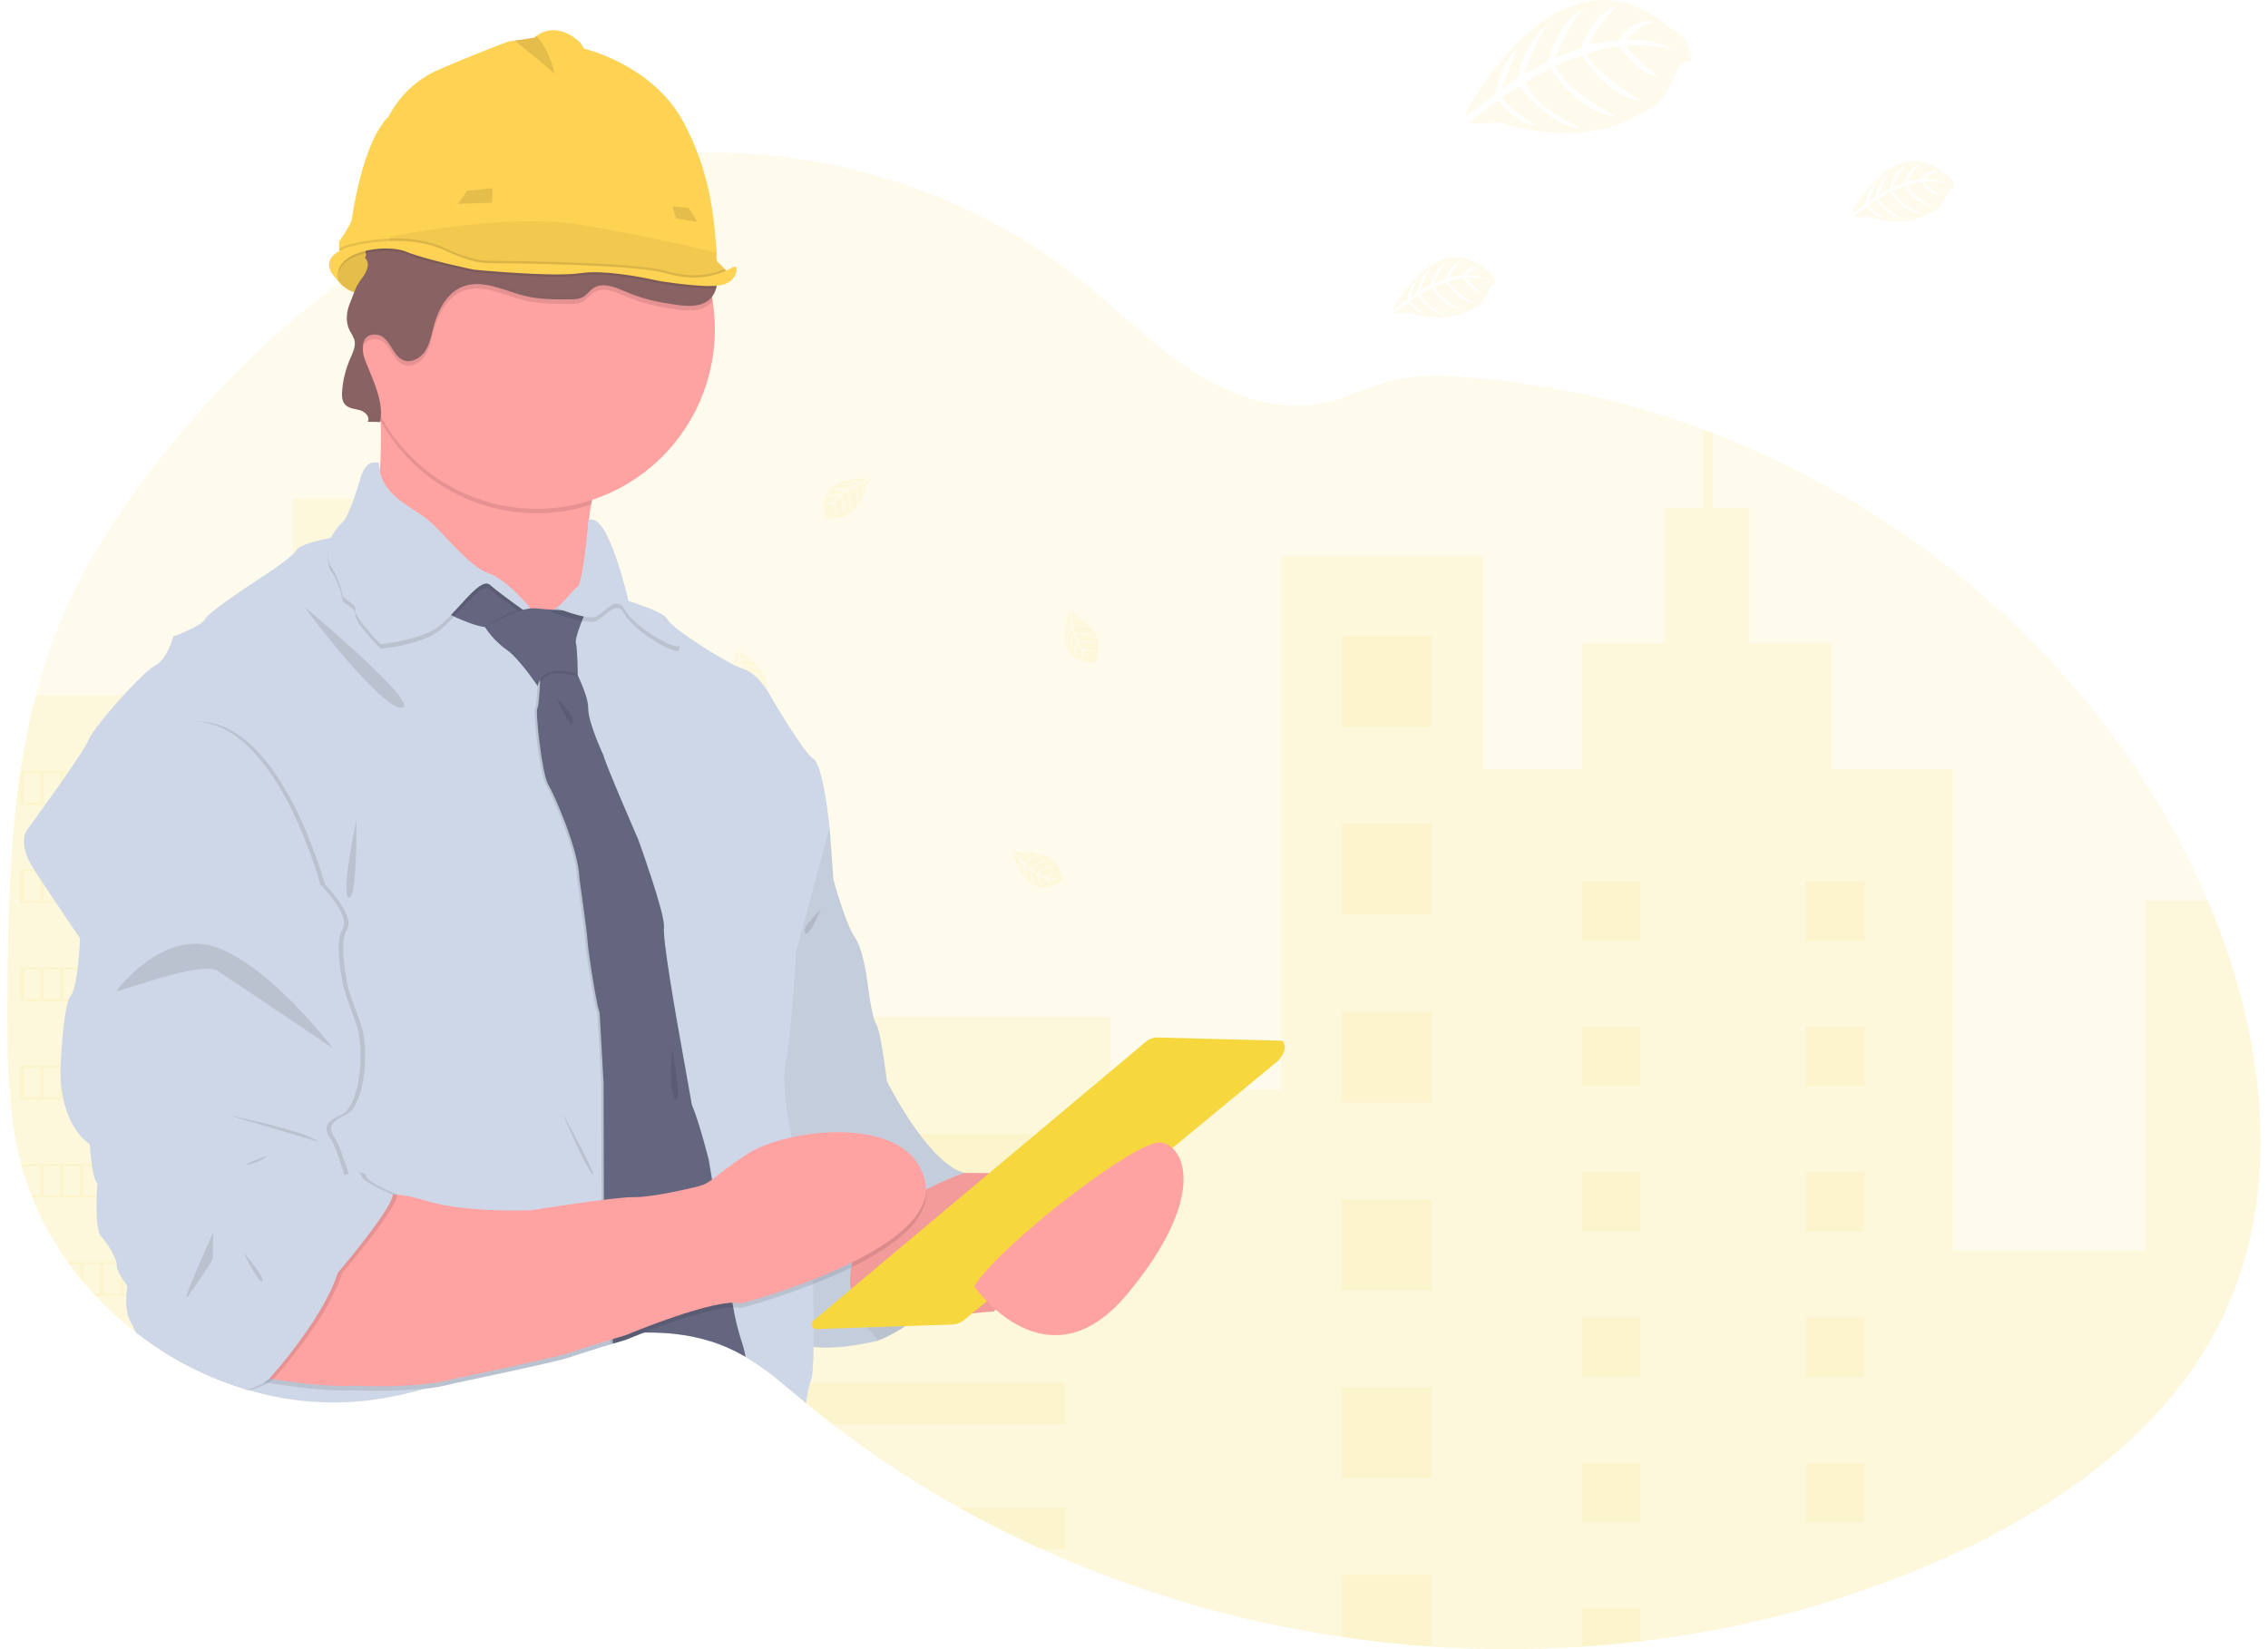 <svg width="198" height="144" viewBox="0 0 198 144" fill="none" xmlns="http://www.w3.org/2000/svg">
<g clip-path="url(#clip0_4794_291)">
<path opacity="0.1" d="M194.019 115.056C189.147 125.173 179.249 131.938 168.995 136.399C160.785 139.947 152.107 142.278 143.232 143.317C141.532 143.52 139.827 143.678 138.116 143.79C133.745 144.076 129.359 144.071 124.988 143.775C122.359 143.599 119.739 143.318 117.128 142.931C108.056 141.6 99.212 139.008 90.848 135.231C88.434 134.137 86.069 132.942 83.753 131.648C79.884 129.49 76.178 127.051 72.662 124.349C71.885 123.751 71.117 123.14 70.359 122.516L70.047 122.26C69.451 121.765 68.86 121.259 68.26 120.768C67.263 119.928 66.205 119.164 65.094 118.483C65.019 118.439 64.944 118.395 64.867 118.352C64.661 118.232 64.452 118.12 64.239 118.013C63.801 117.79 63.352 117.591 62.893 117.415C60.774 116.602 58.505 116.307 56.205 116.357C55.823 116.357 55.442 116.383 55.059 116.409C54.523 116.446 53.985 116.501 53.45 116.571L53.252 116.599C51.545 116.842 49.857 117.206 48.202 117.69C45.645 118.428 43.134 119.351 40.606 120.183C39.533 120.54 38.458 120.879 37.374 121.184L37.135 121.25C35.594 121.687 34.024 122.017 32.438 122.24C28.833 122.703 25.172 122.407 21.687 121.368L21.566 121.333L21.342 121.267L21.036 121.171C20.522 121.008 20.013 120.831 19.508 120.637L19.201 120.519C18.712 120.33 18.233 120.126 17.765 119.908L17.459 119.768C16.97 119.539 16.491 119.297 16.022 119.043C15.854 118.954 15.687 118.858 15.522 118.768C15.023 118.487 14.534 118.193 14.054 117.885C13.546 117.559 13.048 117.219 12.561 116.865C12.336 116.702 12.114 116.535 11.893 116.364C10.624 115.388 9.436 114.309 8.34 113.14C8.28 113.079 8.223 113.016 8.166 112.955C7.874 112.638 7.588 112.315 7.311 111.984C7.209 111.862 7.106 111.741 7.005 111.615C6.676 111.211 6.359 110.799 6.053 110.377C6.007 110.316 5.963 110.253 5.919 110.192C4.666 108.448 3.627 106.557 2.825 104.562C2.799 104.501 2.775 104.438 2.753 104.378C2.508 103.744 2.285 103.1 2.083 102.445C2.001 102.172 1.922 101.891 1.852 101.618C1.829 101.537 1.806 101.454 1.786 101.373C0.774 97.362 0.658 93.192 0.658 89.046C0.658 88.563 0.658 88.08 0.658 87.597C0.688 80.891 0.79 74.071 1.773 67.457C1.773 67.411 1.786 67.365 1.794 67.321C2.123 65.094 2.57 62.887 3.135 60.709C3.725 58.424 4.48 56.184 5.393 54.009C7.654 48.656 10.943 43.785 14.595 39.27C18.998 33.838 24.042 28.824 29.661 24.688C30.468 24.093 31.286 23.516 32.115 22.956L32.498 22.704C32.632 22.613 32.766 22.519 32.9 22.44C33.175 22.255 33.45 22.082 33.729 21.906L34.041 21.711L34.635 21.341L34.819 21.236L35.136 21.052L35.45 20.867C35.816 20.649 36.188 20.436 36.563 20.228C38.166 19.329 39.807 18.507 41.486 17.762C41.982 17.542 42.48 17.33 42.981 17.126C45.258 16.193 47.596 15.421 49.979 14.816C50.86 14.592 51.746 14.396 52.637 14.226C53.689 14.021 54.746 13.852 55.809 13.718C57.5 13.504 59.201 13.377 60.904 13.336C72.886 13.043 84.989 16.967 94.379 24.488C98.121 27.486 101.483 31.036 105.686 33.334C109.354 35.335 113.648 36.163 117.578 34.589C120.824 33.288 122.937 32.642 126.584 32.839C134.13 33.267 141.569 34.832 148.653 37.483C148.939 37.588 149.225 37.697 149.509 37.806C167.983 44.922 183.866 59.052 192.117 77.209C192.334 77.689 192.547 78.172 192.753 78.66C197.675 90.224 199.45 103.781 194.019 115.056Z" fill="#F6D83E"/>
<path opacity="0.1" d="M37.368 51.201V121.187L37.13 121.254C35.588 121.69 34.018 122.021 32.432 122.243C28.827 122.707 25.166 122.41 21.681 121.372L21.56 121.337L21.336 121.271L21.03 121.175C20.516 121.012 20.007 120.834 19.502 120.641L19.195 120.523C18.706 120.333 18.227 120.13 17.759 119.912L17.453 119.772C16.964 119.543 16.485 119.301 16.017 119.046C15.848 118.958 15.681 118.862 15.516 118.771C15.017 118.491 14.528 118.197 14.048 117.889C13.54 117.563 13.042 117.223 12.555 116.868C12.33 116.706 12.108 116.539 11.887 116.368C10.619 115.391 9.43 114.313 8.334 113.143C8.274 113.082 8.217 113.02 8.16 112.959C7.869 112.641 7.582 112.318 7.305 111.988C7.203 111.866 7.1 111.744 6.999 111.619C6.67 111.215 6.353 110.802 6.047 110.38C6.001 110.319 5.957 110.257 5.913 110.196C4.66 108.451 3.621 106.561 2.819 104.566C2.793 104.505 2.769 104.442 2.747 104.381C2.503 103.748 2.279 103.103 2.078 102.449C1.995 102.175 1.916 101.895 1.846 101.622C1.823 101.541 1.801 101.457 1.78 101.376C0.768 97.365 0.652 93.196 0.652 89.05C0.652 88.566 0.652 88.083 0.652 87.601C0.682 80.895 0.784 74.075 1.768 67.461C1.768 67.415 1.78 67.369 1.788 67.325C2.117 65.098 2.564 62.891 3.129 60.713H21.861V51.201H25.595V43.561H33.633V51.201H37.368Z" fill="#F6D83E"/>
<path opacity="0.1" d="M194.019 115.056C189.147 125.173 179.249 131.938 168.995 136.399C160.785 139.947 152.107 142.278 143.232 143.317C141.532 143.52 139.827 143.678 138.116 143.79C133.744 144.076 129.359 144.071 124.988 143.775C122.359 143.599 119.739 143.318 117.128 142.931C108.056 141.599 99.212 139.008 90.848 135.23C88.434 134.137 86.069 132.942 83.752 131.648C79.884 129.49 76.177 127.051 72.662 124.349C71.884 123.751 71.116 123.14 70.358 122.516L70.046 122.26C69.45 121.765 68.86 121.259 68.26 120.768C67.263 119.928 66.204 119.164 65.094 118.483C65.019 118.439 64.943 118.395 64.866 118.352C64.661 118.232 64.452 118.12 64.239 118.013C63.801 117.79 63.351 117.591 62.893 117.415V88.784H96.936V95.158H111.876V48.536H129.462V67.179H138.16V56.141H145.347V44.35H148.649V37.483C148.935 37.588 149.221 37.697 149.505 37.806V44.35H152.719V56.148H159.9V67.186H170.49V109.239H187.322V78.656H192.746C197.674 90.224 199.45 103.781 194.019 115.056Z" fill="#F6D83E"/>
<path opacity="0.1" d="M124.991 55.552H117.131V63.461H124.991V55.552Z" fill="#F6D83E"/>
<path opacity="0.1" d="M124.991 71.947H117.131V79.856H124.991V71.947Z" fill="#F6D83E"/>
<path opacity="0.1" d="M124.991 88.343H117.131V96.252H124.991V88.343Z" fill="#F6D83E"/>
<path opacity="0.1" d="M124.991 104.739H117.131V112.649H124.991V104.739Z" fill="#F6D83E"/>
<path opacity="0.1" d="M124.991 121.134H117.131V129.043H124.991V121.134Z" fill="#F6D83E"/>
<path opacity="0.1" d="M124.991 137.527V143.773C122.362 143.597 119.742 143.316 117.131 142.929V137.527H124.991Z" fill="#F6D83E"/>
<path opacity="0.1" d="M92.997 99.006H65.484V102.589H92.997V99.006Z" fill="#F6D83E"/>
<path opacity="0.1" d="M92.997 109.887H65.484V113.47H92.997V109.887Z" fill="#F6D83E"/>
<path opacity="0.1" d="M92.998 120.768V124.349H72.666C71.888 123.751 71.12 123.14 70.362 122.516L70.05 122.26C69.454 121.765 68.864 121.259 68.264 120.768H92.998Z" fill="#F6D83E"/>
<path opacity="0.1" d="M92.997 131.648V135.23H90.851C88.437 134.137 86.072 132.942 83.756 131.648H92.997Z" fill="#F6D83E"/>
<path opacity="0.1" d="M143.235 76.969H138.119V82.117H143.235V76.969Z" fill="#F6D83E"/>
<path opacity="0.1" d="M32.444 52.977H27.328V58.125H32.444V52.977Z" fill="#F6D83E"/>
<path opacity="0.1" d="M32.444 64.938H27.328V70.086H32.444V64.938Z" fill="#F6D83E"/>
<path opacity="0.1" d="M32.444 76.897H27.328V82.045H32.444V76.897Z" fill="#F6D83E"/>
<path opacity="0.1" d="M32.444 88.858H27.328V94.006H32.444V88.858Z" fill="#F6D83E"/>
<path opacity="0.1" d="M32.444 100.819H27.328V105.967H32.444V100.819Z" fill="#F6D83E"/>
<path opacity="0.1" d="M32.444 112.778H27.328V117.926H32.444V112.778Z" fill="#F6D83E"/>
<path opacity="0.1" d="M162.768 76.969H157.652V82.117H162.768V76.969Z" fill="#F6D83E"/>
<path opacity="0.1" d="M143.235 89.668H138.119V94.816H143.235V89.668Z" fill="#F6D83E"/>
<path opacity="0.1" d="M162.768 89.668H157.652V94.816H162.768V89.668Z" fill="#F6D83E"/>
<path opacity="0.1" d="M143.235 102.369H138.119V107.517H143.235V102.369Z" fill="#F6D83E"/>
<path opacity="0.1" d="M162.768 102.369H157.652V107.517H162.768V102.369Z" fill="#F6D83E"/>
<path opacity="0.1" d="M143.235 115.07H138.119V120.218H143.235V115.07Z" fill="#F6D83E"/>
<path opacity="0.1" d="M162.768 115.07H157.652V120.218H162.768V115.07Z" fill="#F6D83E"/>
<path opacity="0.1" d="M143.235 127.77H138.119V132.918H143.235V127.77Z" fill="#F6D83E"/>
<path opacity="0.1" d="M162.768 127.77H157.652V132.918H162.768V127.77Z" fill="#F6D83E"/>
<path opacity="0.1" d="M138.119 143.79V140.469H143.235V143.317L138.119 143.79Z" fill="#F6D83E"/>
<path opacity="0.1" d="M1.768 67.326V70.28H21.334V67.326H1.768ZM3.51 70.095H2.074V67.511H3.51V70.095ZM5.253 70.095H3.817V67.511H5.253V70.095ZM6.995 70.095H5.559V67.511H6.995V70.095ZM8.738 70.095H7.302V67.511H8.738V70.095ZM10.481 70.095H9.044V67.511H10.481V70.095ZM12.223 70.095H10.787V67.511H12.223V70.095ZM13.966 70.095H12.53V67.511H13.966V70.095ZM15.708 70.095H14.272V67.511H15.708V70.095ZM17.451 70.095H16.015V67.511H17.451V70.095ZM19.194 70.095H17.757V67.511H19.194V70.095ZM21.028 70.095H19.5V67.511H21.028V70.095Z" fill="#F6D83E"/>
<path opacity="0.1" d="M1.768 75.902V78.846H21.334V75.902H1.768ZM3.51 78.662H2.074V76.087H3.51V78.662ZM5.253 78.662H3.817V76.087H5.253V78.662ZM6.995 78.662H5.559V76.087H6.995V78.662ZM8.738 78.662H7.302V76.087H8.738V78.662ZM10.481 78.662H9.044V76.087H10.481V78.662ZM12.223 78.662H10.787V76.087H12.223V78.662ZM13.966 78.662H12.53V76.087H13.966V78.662ZM15.708 78.662H14.272V76.087H15.708V78.662ZM17.451 78.662H16.015V76.087H17.451V78.662ZM19.194 78.662H17.757V76.087H19.194V78.662ZM21.028 78.662H19.5V76.087H21.028V78.662Z" fill="#F6D83E"/>
<path opacity="0.1" d="M1.768 84.476V87.42H21.334V84.476H1.768ZM3.51 87.235H2.074V84.66H3.51V87.235ZM5.253 87.235H3.817V84.66H5.253V87.235ZM6.995 87.235H5.559V84.66H6.995V87.235ZM8.738 87.235H7.302V84.66H8.738V87.235ZM10.481 87.235H9.044V84.66H10.481V87.235ZM12.223 87.235H10.787V84.66H12.223V87.235ZM13.966 87.235H12.53V84.66H13.966V87.235ZM15.708 87.235H14.272V84.66H15.708V87.235ZM17.451 87.235H16.015V84.66H17.451V87.235ZM19.194 87.235H17.757V84.66H19.194V87.235ZM21.028 87.235H19.5V84.66H21.028V87.235Z" fill="#F6D83E"/>
<path opacity="0.1" d="M1.768 93.042V95.996H21.334V93.042H1.768ZM3.51 95.811H2.074V93.227H3.51V95.811ZM5.253 95.811H3.817V93.227H5.253V95.811ZM6.995 95.811H5.559V93.227H6.995V95.811ZM8.738 95.811H7.302V93.227H8.738V95.811ZM10.481 95.811H9.044V93.227H10.481V95.811ZM12.223 95.811H10.787V93.227H12.223V95.811ZM13.966 95.811H12.53V93.227H13.966V95.811ZM15.708 95.811H14.272V93.227H15.708V95.811ZM17.451 95.811H16.015V93.227H17.451V95.811ZM19.194 95.811H17.757V93.227H19.194V95.811ZM21.028 95.811H19.5V93.227H21.028V95.811Z" fill="#F6D83E"/>
<path opacity="0.1" d="M1.844 101.624C1.913 101.9 1.992 102.177 2.075 102.451V101.808H3.511V104.392H2.744C2.766 104.453 2.79 104.516 2.816 104.577H21.343V101.624H1.844ZM5.254 104.392H3.817V101.808H5.254V104.392ZM6.996 104.392H5.56V101.808H6.996V104.392ZM8.739 104.392H7.303V101.808H8.739V104.392ZM10.482 104.392H9.045V101.808H10.482V104.392ZM12.224 104.392H10.788V101.808H12.224V104.392ZM13.967 104.392H12.53V101.808H13.967V104.392ZM15.709 104.392H14.273V101.808H15.709V104.392ZM17.452 104.392H16.016V101.808H17.452V104.392ZM19.195 104.392H17.758V101.808H19.195V104.392ZM21.029 104.392H19.501V101.808H21.029V104.392Z" fill="#F6D83E"/>
<path opacity="0.1" d="M5.912 110.197C5.956 110.258 6 110.321 6.046 110.382H6.998V111.621C7.099 111.744 7.202 111.866 7.304 111.99V110.384H8.741V112.968H8.159C8.216 113.029 8.273 113.092 8.333 113.153H21.337V110.199L5.912 110.197ZM10.483 112.966H9.047V110.382H10.483V112.966ZM12.226 112.966H10.79V110.382H12.226V112.966ZM13.968 112.966H12.532V110.382H13.968V112.966ZM15.711 112.966H14.275V110.382H15.711V112.966ZM17.454 112.966H16.017V110.382H17.454V112.966ZM19.196 112.966H17.76V110.382H19.196V112.966ZM21.03 112.966H19.503V110.382H21.03V112.966Z" fill="#F6D83E"/>
<path opacity="0.1" d="M15.516 118.771C15.681 118.865 15.848 118.956 16.016 119.046V118.956H17.453V119.772L17.759 119.912V118.956H19.195V120.523L19.502 120.641V118.956H21.03V121.171L21.336 121.267V118.771H15.516Z" fill="#F6D83E"/>
<path opacity="0.1" d="M75.848 41.76C75.848 41.76 71.475 41.494 71.996 44.577C71.969 44.733 71.993 44.894 72.063 45.037C72.132 45.18 72.245 45.296 72.385 45.37C72.385 45.37 72.385 45.141 72.833 45.219C72.99 45.245 73.149 45.252 73.308 45.241C73.522 45.227 73.727 45.143 73.889 45.001C73.889 45.001 75.118 44.49 75.597 42.469C75.597 42.469 75.949 42.028 75.936 41.915L75.203 42.232C75.203 42.232 75.456 42.768 75.258 43.213C75.258 43.213 75.234 42.253 75.091 42.275C75.063 42.275 74.707 42.459 74.707 42.459C74.707 42.459 75.142 43.394 74.814 44.071C74.814 44.071 74.939 42.923 74.573 42.528L74.041 42.836C74.041 42.836 74.55 43.8 74.205 44.586C74.205 44.586 74.295 43.38 73.933 42.912L73.462 43.281C73.462 43.281 73.939 44.23 73.645 44.883C73.645 44.883 73.607 43.478 73.357 43.371C73.178 43.523 73.019 43.697 72.882 43.888C72.882 43.888 73.209 44.577 73.007 44.94C73.007 44.94 72.882 44.006 72.779 44.001C72.779 44.001 72.37 44.621 72.328 45.045C72.347 44.652 72.469 44.27 72.68 43.938C72.444 43.983 72.226 44.096 72.053 44.265C72.053 44.265 72.117 43.827 72.787 43.788C72.787 43.788 73.126 43.32 73.218 43.29C73.218 43.29 72.556 43.235 72.154 43.414C72.154 43.414 72.508 43 73.339 43.189L73.803 42.806C73.803 42.806 72.932 42.687 72.563 42.819C72.563 42.819 72.987 42.45 73.928 42.72L74.434 42.415C74.045 42.33 73.647 42.295 73.249 42.312C73.249 42.312 73.715 42.059 74.583 42.334L74.95 42.17C74.95 42.17 74.399 42.063 74.247 42.046C74.095 42.029 74.078 41.985 74.078 41.985C74.423 41.927 74.776 41.967 75.1 42.099C75.1 42.099 75.861 41.808 75.848 41.76Z" fill="#F6D83E"/>
<path opacity="0.1" d="M64.37 56.761C64.37 56.761 62.875 60.903 65.96 61.281C66.102 61.351 66.261 61.374 66.416 61.348C66.572 61.321 66.714 61.245 66.824 61.132C66.824 61.132 66.61 61.06 66.808 60.656C66.877 60.512 66.93 60.361 66.966 60.205C67.012 59.994 66.989 59.773 66.899 59.576C66.899 59.576 66.762 58.245 64.972 57.209C64.972 57.209 64.652 56.742 64.54 56.724L64.632 57.527C64.632 57.527 65.214 57.435 65.582 57.752C65.582 57.752 64.665 57.503 64.641 57.647C64.641 57.675 64.709 58.07 64.709 58.07C64.709 58.07 65.722 57.915 66.274 58.424C66.274 58.424 65.214 57.977 64.735 58.219L64.878 58.806C64.878 58.806 65.94 58.592 66.591 59.146C66.591 59.146 65.469 58.719 64.918 58.933L65.137 59.487C65.137 59.487 66.177 59.303 66.716 59.762C66.716 59.762 65.366 59.393 65.195 59.611C65.289 59.826 65.409 60.029 65.551 60.214C65.551 60.214 66.301 60.096 66.589 60.399C66.589 60.399 65.663 60.253 65.63 60.349C65.63 60.349 66.105 60.921 66.498 61.087C66.129 60.956 65.801 60.73 65.546 60.432C65.521 60.674 65.568 60.917 65.68 61.132C65.68 61.132 65.28 60.947 65.432 60.292C65.432 60.292 65.08 59.832 65.08 59.738C65.08 59.738 64.838 60.36 64.896 60.8C64.896 60.8 64.603 60.34 65.017 59.592L64.786 59.039C64.786 59.039 64.419 59.845 64.445 60.24C64.445 60.24 64.218 59.725 64.739 58.893L64.594 58.319C64.402 58.667 64.256 59.04 64.159 59.426C64.159 59.426 64.049 58.904 64.557 58.145L64.504 57.75C64.504 57.75 64.247 58.245 64.186 58.395C64.126 58.544 64.08 58.538 64.08 58.538C64.122 58.189 64.26 57.859 64.478 57.584C64.478 57.584 64.419 56.761 64.37 56.761Z" fill="#F6D83E"/>
<path opacity="0.1" d="M93.358 53.269C93.358 53.269 91.864 57.418 94.948 57.787C95.09 57.857 95.25 57.88 95.405 57.853C95.561 57.826 95.704 57.75 95.814 57.636C95.814 57.636 95.597 57.564 95.797 57.161C95.867 57.018 95.919 56.866 95.953 56.709C96 56.498 95.978 56.277 95.889 56.08C95.889 56.08 95.751 54.749 93.961 53.714C93.961 53.714 93.64 53.248 93.528 53.23L93.622 54.031C93.622 54.031 94.203 53.941 94.572 54.258C94.572 54.258 93.655 54.009 93.629 54.151C93.629 54.181 93.697 54.574 93.697 54.574C93.697 54.574 94.709 54.42 95.263 54.928C95.263 54.928 94.203 54.483 93.722 54.723L93.868 55.312C93.868 55.312 94.93 55.096 95.581 55.652C95.581 55.652 94.456 55.223 93.906 55.438L94.124 55.991C94.124 55.991 95.164 55.807 95.704 56.266C95.704 56.266 94.355 55.897 94.183 56.117C94.28 56.333 94.403 56.535 94.55 56.72C94.55 56.72 95.298 56.6 95.588 56.905C95.588 56.905 94.662 56.759 94.629 56.857C94.629 56.857 95.102 57.427 95.495 57.595C95.126 57.465 94.798 57.239 94.544 56.94C94.52 57.181 94.566 57.424 94.676 57.639C94.676 57.639 94.278 57.455 94.431 56.801C94.431 56.801 94.078 56.34 94.077 56.248C94.077 56.248 93.836 56.872 93.893 57.309C93.893 57.309 93.6 56.851 94.014 56.102L93.783 55.548C93.783 55.548 93.416 56.355 93.442 56.748C93.442 56.748 93.214 56.235 93.735 55.402L93.589 54.827C93.397 55.175 93.251 55.547 93.154 55.934C93.154 55.934 93.046 55.412 93.554 54.653L93.501 54.258C93.501 54.258 93.244 54.753 93.181 54.902C93.119 55.052 93.075 55.046 93.075 55.046C93.118 54.697 93.257 54.367 93.475 54.092C93.475 54.092 93.409 53.27 93.358 53.269Z" fill="#F6D83E"/>
<path opacity="0.1" d="M51.923 87.136C51.923 87.136 50.428 91.28 53.513 91.658C53.654 91.728 53.814 91.751 53.969 91.724C54.125 91.697 54.267 91.621 54.377 91.507C54.377 91.507 54.162 91.435 54.36 91.032C54.431 90.888 54.484 90.737 54.518 90.58C54.566 90.369 54.542 90.147 54.452 89.951C54.452 89.951 54.315 88.62 52.524 87.586C52.524 87.586 52.205 87.119 52.093 87.101L52.185 87.902C52.185 87.902 52.768 87.811 53.135 88.129C53.135 88.129 52.218 87.88 52.194 88.022C52.194 88.051 52.262 88.444 52.262 88.444C52.262 88.444 53.275 88.291 53.827 88.799C53.827 88.799 52.766 88.354 52.288 88.594L52.431 89.183C52.431 89.183 53.493 88.967 54.144 89.522C54.144 89.522 53.021 89.094 52.471 89.308L52.689 89.862C52.689 89.862 53.729 89.677 54.269 90.137C54.269 90.137 52.92 89.768 52.748 89.987C52.842 90.203 52.962 90.405 53.104 90.591C53.104 90.591 53.854 90.471 54.144 90.776C54.144 90.776 53.216 90.63 53.183 90.728C53.183 90.728 53.658 91.298 54.05 91.466C53.682 91.336 53.353 91.111 53.098 90.813C53.074 91.053 53.121 91.296 53.232 91.51C53.232 91.51 52.833 91.326 52.985 90.672C52.985 90.672 52.634 90.211 52.633 90.119C52.633 90.119 52.39 90.743 52.449 91.18C52.449 91.18 52.156 90.722 52.57 89.973L52.339 89.419C52.339 89.419 51.972 90.226 52 90.619C52 90.619 51.772 90.106 52.293 89.273L52.146 88.699C51.954 89.048 51.808 89.42 51.712 89.807C51.712 89.807 51.602 89.282 52.11 88.526L52.057 88.129C52.057 88.129 51.8 88.624 51.739 88.773C51.679 88.922 51.633 88.917 51.633 88.917C51.675 88.568 51.814 88.237 52.033 87.963C52.033 87.963 51.972 87.136 51.923 87.136Z" fill="#F6D83E"/>
<path opacity="0.1" d="M45.988 48.08C45.988 48.08 44.495 52.222 47.579 52.6C47.72 52.67 47.88 52.693 48.036 52.666C48.191 52.64 48.334 52.564 48.444 52.451C48.444 52.451 48.228 52.379 48.428 51.975C48.497 51.831 48.55 51.679 48.584 51.523C48.631 51.312 48.608 51.092 48.52 50.895C48.52 50.895 48.382 49.564 46.59 48.529C46.59 48.529 46.271 48.062 46.159 48.043L46.252 48.846C46.252 48.846 46.834 48.754 47.201 49.071C47.201 49.071 46.284 48.822 46.26 48.966C46.26 48.994 46.328 49.389 46.328 49.389C46.328 49.389 47.34 49.234 47.894 49.743C47.894 49.743 46.834 49.296 46.353 49.538L46.496 50.125C46.496 50.125 47.559 49.909 48.212 50.465C48.212 50.465 47.087 50.037 46.537 50.252L46.755 50.806C46.755 50.806 47.795 50.622 48.334 51.083C48.334 51.083 46.986 50.714 46.814 50.932C46.908 51.147 47.027 51.349 47.17 51.535C47.17 51.535 47.92 51.417 48.21 51.72C48.21 51.72 47.283 51.574 47.25 51.67C47.25 51.67 47.724 52.242 48.116 52.408C47.748 52.277 47.42 52.051 47.164 51.753C47.14 51.995 47.186 52.238 47.298 52.453C47.298 52.453 46.898 52.268 47.052 51.613C47.052 51.613 46.7 51.153 46.698 51.059C46.698 51.059 46.458 51.681 46.515 52.12C46.515 52.12 46.219 51.661 46.636 50.913L46.403 50.36C46.403 50.36 46.036 51.166 46.064 51.561C46.064 51.561 45.836 51.046 46.357 50.214L46.21 49.64C46.018 49.988 45.872 50.361 45.776 50.747C45.776 50.747 45.667 50.225 46.174 49.466L46.122 49.071C46.122 49.071 45.864 49.566 45.803 49.714C45.743 49.861 45.697 49.859 45.697 49.859C45.739 49.51 45.878 49.179 46.097 48.905C46.097 48.905 46.04 48.08 45.988 48.08Z" fill="#F6D83E"/>
<path opacity="0.1" d="M57.076 70.636C57.076 70.636 58.23 74.881 60.967 73.405C61.122 73.38 61.266 73.306 61.377 73.194C61.489 73.082 61.562 72.937 61.587 72.781C61.587 72.781 61.37 72.847 61.302 72.402C61.277 72.245 61.232 72.09 61.17 71.943C61.089 71.742 60.944 71.575 60.758 71.467C60.758 71.467 59.883 70.459 57.823 70.651C57.823 70.651 57.294 70.457 57.192 70.507L57.727 71.107C57.727 71.107 58.151 70.695 58.633 70.737C58.633 70.737 57.736 71.07 57.803 71.197C57.817 71.223 58.1 71.504 58.1 71.504C58.1 71.504 58.834 70.789 59.582 70.883C59.582 70.883 58.461 71.134 58.208 71.611L58.661 72.007C58.661 72.007 59.406 71.216 60.257 71.289C60.257 71.289 59.092 71.592 58.766 72.087L59.264 72.417C59.264 72.417 59.998 71.659 60.714 71.727C60.714 71.727 59.404 72.212 59.384 72.486C59.584 72.607 59.798 72.703 60.022 72.772C60.022 72.772 60.572 72.24 60.974 72.316C60.974 72.316 60.132 72.735 60.161 72.832C60.161 72.832 60.877 73.017 61.29 72.928C60.914 73.036 60.517 73.042 60.138 72.947C60.256 73.158 60.433 73.33 60.648 73.44C60.648 73.44 60.215 73.519 59.965 72.897C59.965 72.897 59.415 72.725 59.356 72.648C59.356 72.648 59.518 73.298 59.815 73.623C59.815 73.623 59.312 73.418 59.222 72.565L58.714 72.246C58.714 72.246 58.881 73.115 59.123 73.423C59.123 73.423 58.643 73.135 58.591 72.153L58.144 71.769C58.187 72.168 58.282 72.558 58.426 72.932C58.426 72.932 58.039 72.563 58.019 71.655L57.749 71.361C57.749 71.361 57.823 71.915 57.858 72.072C57.892 72.229 57.858 72.257 57.858 72.257C57.692 71.947 57.616 71.596 57.638 71.245C57.638 71.245 57.118 70.608 57.076 70.636Z" fill="#F6D83E"/>
<path opacity="0.1" d="M88.377 74.427C88.377 74.427 89.531 78.673 92.266 77.196C92.422 77.172 92.566 77.098 92.678 76.986C92.79 76.874 92.863 76.729 92.888 76.572C92.888 76.572 92.669 76.638 92.601 76.203C92.577 76.045 92.533 75.891 92.471 75.743C92.388 75.543 92.243 75.376 92.057 75.267C92.057 75.267 91.182 74.259 89.122 74.453C89.122 74.453 88.593 74.257 88.493 74.307L89.026 74.907C89.026 74.907 89.45 74.496 89.932 74.538C89.932 74.538 89.035 74.87 89.103 74.998C89.116 75.023 89.4 75.304 89.4 75.304C89.4 75.304 90.134 74.59 90.883 74.684C90.883 74.684 89.76 74.935 89.507 75.411L89.962 75.808C89.962 75.808 90.695 75.016 91.556 75.09C91.556 75.09 90.393 75.393 90.066 75.887L90.565 76.218C90.565 76.218 91.299 75.459 92.013 75.527C92.013 75.527 90.703 76.013 90.684 76.286C90.884 76.407 91.098 76.503 91.321 76.572C91.321 76.572 91.871 76.04 92.273 76.116C92.273 76.116 91.433 76.535 91.46 76.633C91.46 76.633 92.176 76.818 92.59 76.729C92.214 76.836 91.816 76.843 91.437 76.747C91.555 76.958 91.732 77.129 91.947 77.24C91.947 77.24 91.514 77.32 91.264 76.698C91.264 76.698 90.714 76.526 90.657 76.448C90.657 76.448 90.817 77.098 91.114 77.423C91.114 77.423 90.611 77.218 90.521 76.365L90.013 76.042C90.013 76.042 90.18 76.912 90.424 77.22C90.424 77.22 89.944 76.932 89.892 75.95L89.443 75.566C89.486 75.965 89.582 76.356 89.727 76.729C89.727 76.729 89.338 76.36 89.318 75.452L89.048 75.158C89.048 75.158 89.122 75.712 89.156 75.869C89.191 76.026 89.156 76.053 89.156 76.053C88.991 75.743 88.915 75.393 88.936 75.042C88.936 75.042 88.419 74.4 88.377 74.427Z" fill="#F6D83E"/>
<path d="M76.633 117.062C76.633 117.062 86.15 113.837 84.18 102.412L72.092 99.254L69.285 108.628L76.633 117.062Z" fill="#CED7E7"/>
<path opacity="0.1" d="M69.285 108.628L76.632 117.062C76.632 117.062 86.148 113.837 84.178 102.412L69.285 108.628Z" fill="black"/>
<path d="M29.297 24.219C29.297 24.219 30.581 26.322 32.336 25.271C34.092 24.221 32.408 21.319 32.408 21.319C32.408 21.319 29.045 20.856 29.297 24.219Z" fill="#FED253"/>
<path opacity="0.1" d="M32.336 25.271C32.129 25.406 31.897 25.497 31.654 25.538C31.41 25.579 31.161 25.57 30.922 25.511C30.278 25.347 29.783 24.849 29.517 24.522C29.437 24.426 29.364 24.326 29.297 24.221C29.207 23.021 29.577 22.307 30.091 21.886C30.797 21.308 31.775 21.284 32.197 21.303C32.327 21.303 32.402 21.321 32.402 21.321L32.437 21.38C32.486 21.474 32.595 21.683 32.71 21.962C33.103 22.875 33.571 24.531 32.336 25.271Z" fill="black"/>
<path d="M77.569 101.875L84.173 102.412L96.463 102.513L86.779 114.511C86.779 114.511 83.707 114.679 83.074 115.115C82.441 115.55 73.555 115.318 73.555 115.318L72.121 109.167L77.569 101.875Z" fill="#FFA2A2"/>
<path opacity="0.05" d="M77.569 101.875L84.173 102.412L96.463 102.513L86.779 114.511C86.779 114.511 83.707 114.679 83.074 115.115C82.441 115.55 73.555 115.318 73.555 115.318L72.121 109.167L77.569 101.875Z" fill="black"/>
<path d="M70.89 69.617L72.425 72.238L72.759 76.808C72.759 76.808 73.828 80.705 74.63 81.847C75.431 82.99 75.765 86.015 75.765 86.015C75.765 86.015 76.099 88.838 76.499 89.441C76.899 90.045 77.434 94.425 77.434 94.425C77.434 94.425 80.975 101.548 84.179 102.421C84.179 102.421 68.285 107.663 76.633 117.071C76.633 117.071 70.69 118.548 69.287 116.87C67.883 115.192 64.211 90.325 64.211 90.325L65.346 69.357L70.89 69.617Z" fill="#CED7E7"/>
<path opacity="0.05" d="M70.89 69.617L72.425 72.238L72.759 76.808C72.759 76.808 73.828 80.705 74.63 81.847C75.431 82.99 75.765 86.015 75.765 86.015C75.765 86.015 76.099 88.838 76.499 89.441C76.899 90.045 77.434 94.425 77.434 94.425C77.434 94.425 80.975 101.548 84.179 102.421C84.179 102.421 68.285 107.663 76.633 117.071C76.633 117.071 70.69 118.548 69.287 116.87C67.883 115.192 64.211 90.325 64.211 90.325L65.346 69.357L70.89 69.617Z" fill="black"/>
<path d="M51.605 44.073C51.159 46.401 51.292 48.804 51.991 51.068L49.518 58.191C49.518 58.191 30.685 47.641 32.288 45.086C33.196 43.637 33.312 39.803 33.238 36.758C33.185 34.443 33.022 32.586 33.022 32.586C33.022 32.586 56.134 34.873 53.058 40.182C52.362 41.388 51.871 42.703 51.605 44.073Z" fill="#FFA2A2"/>
<path opacity="0.1" d="M53.058 40.182C52.362 41.388 51.871 42.703 51.605 44.073C48.175 45.177 44.471 45.051 41.122 43.718C37.774 42.384 34.988 39.925 33.238 36.758C33.185 34.443 33.022 32.586 33.022 32.586C33.022 32.586 56.128 34.873 53.058 40.182Z" fill="black"/>
<path d="M62.408 28.756C62.41 31.22 61.833 33.65 60.726 35.847C59.619 38.045 58.012 39.949 56.036 41.404C54.06 42.859 51.771 43.824 49.354 44.221C46.938 44.619 44.462 44.436 42.129 43.69C39.795 42.943 37.67 41.652 35.925 39.923C34.181 38.194 32.866 36.076 32.089 33.739C31.311 31.403 31.092 28.915 31.45 26.477C31.808 24.04 32.733 21.722 34.148 19.712C34.368 19.4 34.6 19.096 34.844 18.8C36.23 17.104 37.956 15.72 39.908 14.739C40.967 14.206 42.085 13.798 43.237 13.524C45.319 13.028 47.48 12.968 49.585 13.348C51.691 13.729 53.696 14.54 55.476 15.734C57.256 16.927 58.773 18.477 59.933 20.285C61.093 22.094 61.87 24.123 62.217 26.248C62.347 27.077 62.41 27.916 62.408 28.756Z" fill="#FFA2A2"/>
<path d="M68.551 93.14C68.318 94.392 68.609 96.679 69.052 99.006C69.07 99.108 69.09 99.209 69.11 99.311C69.13 99.412 69.16 99.569 69.185 99.697C69.389 100.697 69.611 101.688 69.828 102.589C70.044 103.49 70.238 104.261 70.403 104.896C70.653 105.847 70.823 106.445 70.823 106.445C70.823 106.445 70.846 107.032 70.875 107.966C70.891 108.505 70.91 109.162 70.928 109.887C70.928 110.098 70.941 110.312 70.946 110.533C70.956 110.919 70.965 111.32 70.974 111.729C70.974 111.862 70.974 111.995 70.983 112.13C70.983 112.571 71 113.022 71.007 113.47C71.016 114.087 71.023 114.703 71.027 115.301C71.027 115.53 71.027 115.755 71.027 115.977C71.027 116.549 71.027 117.097 71.027 117.601C71.007 119.032 70.95 120.111 70.829 120.423C70.787 120.53 70.748 120.647 70.712 120.768C70.552 121.341 70.437 121.926 70.367 122.516L70.055 122.26C69.459 121.765 68.868 121.259 68.268 120.768C67.271 119.928 66.213 119.164 65.102 118.483C65.027 118.439 64.952 118.395 64.875 118.352C64.669 118.232 64.46 118.12 64.248 118.013C63.809 117.79 63.36 117.591 62.901 117.415C60.782 116.602 58.513 116.307 56.213 116.357C55.296 116.71 54.7 116.962 54.7 116.962L53.533 117.317L53.339 117.376C52.075 117.763 50.297 118.314 49.657 118.542C48.623 118.912 39.64 120.792 39.64 120.792C38.819 121.018 37.981 121.172 37.134 121.254C35.593 121.69 34.023 122.021 32.437 122.243C28.832 122.707 25.171 122.41 21.686 121.372C21.582 121.378 21.477 121.375 21.374 121.363C21.438 121.363 21.501 121.348 21.557 121.337L21.334 121.271L21.027 121.175C20.514 121.012 20.004 120.834 19.499 120.641L19.193 120.523C18.704 120.333 18.225 120.13 17.757 119.912L17.45 119.772C16.961 119.543 16.483 119.301 16.014 119.046C15.845 118.958 15.678 118.862 15.513 118.771C15.014 118.491 14.525 118.197 14.046 117.889C13.965 117.193 13.923 116.728 13.923 116.728L13.208 113.143L13.171 112.959L12.657 110.375L12.621 110.19L11.504 104.568L11.467 104.383L10.953 101.799L10.917 101.614L9.785 95.996L9.748 95.811L9.235 93.227L9.198 93.042L8.075 87.413L8.039 87.228L7.525 84.653L7.488 84.469L7.285 83.453L6.978 81.916C6.978 81.916 6.001 80.509 4.9 78.846L4.777 78.662C4.463 78.195 4.141 77.709 3.827 77.233C3.722 77.076 3.621 76.921 3.521 76.768C3.368 76.535 3.22 76.308 3.077 76.087L2.978 75.933L2.957 75.902C1.376 73.44 2.435 72.369 2.435 72.369C2.435 72.369 3.099 71.465 3.955 70.269C3.998 70.208 4.042 70.147 4.087 70.084C4.454 69.567 4.858 69.002 5.254 68.438L5.56 67.998C5.676 67.834 5.79 67.67 5.9 67.507C5.944 67.446 5.986 67.384 6.026 67.323C6.872 66.093 7.569 65.021 7.712 64.641C7.936 64.041 9.363 62.267 10.784 60.711C11.905 59.482 13.021 58.389 13.521 58.127C14.657 57.523 15.124 55.572 15.124 55.572C15.124 55.572 17.595 54.701 17.929 54.029C18.263 53.357 22.939 50.337 22.939 50.337C22.939 50.337 24.83 49.112 25.595 48.373C25.703 48.277 25.797 48.166 25.875 48.043C26.141 47.563 27.878 47.168 28.585 47.026C28.768 46.989 28.882 46.969 28.882 46.969C29.167 46.447 29.527 45.972 29.951 45.557C30.239 45.3 30.599 44.416 30.901 43.56C31.23 42.626 31.485 41.727 31.485 41.727C32.02 39.912 33.088 40.449 33.088 40.449C33.087 40.697 33.11 40.944 33.158 41.188C33.603 43.403 36.025 44.326 37.296 45.361C38.699 46.502 40.902 49.461 42.639 50.064C44.077 50.565 45.745 52.451 46.273 53.08L46.313 53.128C46.401 53.232 46.445 53.291 46.445 53.291C46.445 53.291 47.431 53.239 48.03 53.228H48.249C48.371 53.216 48.486 53.168 48.582 53.091C49.179 52.684 50.066 51.487 50.453 51.212C50.919 50.875 51.389 45.431 51.389 45.431L51.413 45.42C53.077 44.636 54.861 52.488 54.861 52.488C54.861 52.488 58 53.429 58.268 54.101C58.319 54.234 58.556 54.47 58.911 54.756C60.532 56.002 62.256 57.105 64.066 58.051C64.106 58.071 64.145 58.092 64.185 58.108C64.222 58.128 64.259 58.146 64.297 58.162C64.365 58.195 64.431 58.225 64.493 58.252C64.592 58.297 64.684 58.334 64.768 58.363L64.879 58.402C65.141 58.49 65.389 58.619 65.612 58.784C65.678 58.832 65.744 58.882 65.808 58.935C66.058 59.144 66.288 59.377 66.495 59.629C66.526 59.666 66.555 59.705 66.584 59.742C66.724 59.917 66.849 60.091 66.951 60.251C67.12 60.499 67.274 60.757 67.412 61.023C67.412 61.023 70.148 65.728 71.018 66.263C71.887 66.799 72.421 72.246 72.421 72.246L69.486 83.193C69.486 83.193 69.349 85.962 69.092 88.786C68.949 90.37 68.767 91.981 68.551 93.14Z" fill="#CED7E7"/>
<path d="M46.445 53.623C46.445 53.623 44.477 54.697 42.94 54.799C42.739 54.808 42.537 54.797 42.338 54.764C40.728 54.518 38.365 53.185 38.365 53.185L41.137 50.127L44.508 51.809L45.748 52.97L46.445 53.623Z" fill="#63667E"/>
<path opacity="0.1" d="M62.21 26.248C62.14 26.347 62.061 26.439 61.973 26.523C61.008 27.445 59.295 27.064 57.98 26.849C56.837 26.661 55.721 26.337 54.654 25.882C53.726 25.483 52.613 24.996 51.778 25.568C51.457 25.786 51.237 26.135 50.903 26.327C50.569 26.519 50.144 26.532 49.749 26.537C48.465 26.537 47.181 26.552 45.928 26.261C44.059 25.821 42.126 24.716 40.349 25.445C38.958 26.013 38.204 27.536 37.828 29C37.645 29.718 37.509 30.476 37.094 31.085C36.68 31.695 35.878 32.127 35.196 31.84C34.189 31.418 34.04 29.697 32.826 29.611C31.492 29.517 31.509 30.903 31.898 31.905C32.474 33.382 33.228 34.858 33.261 36.398C31.828 33.815 31.15 30.876 31.307 27.922C31.465 24.968 32.45 22.119 34.148 19.704C34.444 19.52 34.676 19.248 34.811 18.925C34.824 18.882 34.835 18.837 34.844 18.792C34.945 18.277 34.66 17.736 34.644 17.198C34.58 15.882 35.996 14.964 37.294 14.798C38.158 14.687 39.042 14.772 39.908 14.744C40.344 14.735 40.778 14.677 41.202 14.571C41.932 14.351 42.616 13.997 43.219 13.528C45.301 13.032 47.461 12.972 49.567 13.352C51.672 13.732 53.678 14.544 55.458 15.738C57.238 16.931 58.755 18.48 59.915 20.289C61.075 22.098 61.852 24.127 62.199 26.251L62.21 26.248Z" fill="black"/>
<path d="M62.525 25.16C62.433 25.526 62.243 25.858 61.974 26.12C61.01 27.043 59.296 26.659 57.981 26.445C56.838 26.261 55.722 25.939 54.656 25.485C53.727 25.088 52.614 24.601 51.779 25.173C51.458 25.391 51.238 25.74 50.904 25.932C50.571 26.124 50.145 26.137 49.751 26.14C48.467 26.15 47.182 26.157 45.93 25.866C44.06 25.424 42.127 24.321 40.35 25.048C38.959 25.616 38.205 27.141 37.829 28.605C37.646 29.323 37.51 30.081 37.096 30.689C36.681 31.296 35.88 31.732 35.197 31.445C34.19 31.023 34.041 29.302 32.827 29.216C31.494 29.122 31.51 30.508 31.899 31.51C32.581 33.258 33.51 34.997 33.205 36.85C32.902 36.85 32.402 36.839 32.105 36.831C32.336 36.435 31.895 35.962 31.457 35.827C31.018 35.693 30.507 35.694 30.173 35.373C29.839 35.052 29.837 34.556 29.872 34.111C29.948 33.16 30.179 32.228 30.556 31.353C30.797 30.799 31.107 30.2 30.923 29.62C30.813 29.357 30.68 29.105 30.527 28.865C30.145 28.127 30.235 27.204 30.562 26.441C30.701 26.116 30.802 25.81 30.918 25.518C31.064 25.104 31.275 24.716 31.543 24.369C31.963 23.843 32.374 23.051 31.91 22.561C31.793 22.438 32.027 22.353 31.952 22.192C31.939 22.165 31.93 22.136 31.925 22.106C31.903 21.911 31.95 21.715 32.057 21.552C32.078 21.509 32.102 21.468 32.128 21.428C32.149 21.386 32.173 21.345 32.2 21.306C32.606 20.624 33.146 20.032 33.786 19.566C34.185 19.276 34.651 18.997 34.808 18.528C34.992 17.975 34.669 17.386 34.641 16.801C34.577 15.485 35.993 14.567 37.292 14.401C38.591 14.235 39.937 14.51 41.203 14.172C42.998 13.696 44.261 12.101 45.891 11.206C46.783 10.726 47.773 10.457 48.783 10.421C49.794 10.385 50.8 10.581 51.724 10.996C53.628 11.87 55.065 13.639 57.053 14.303C57.757 14.54 58.52 14.634 59.155 15.025C59.889 15.479 60.335 16.273 60.716 17.055C61.298 18.242 61.415 19.435 61.817 20.692C62.136 21.688 62.578 22.992 62.615 24.14C62.635 24.483 62.605 24.826 62.525 25.16Z" fill="#896363"/>
<g opacity="0.1">
<path opacity="0.1" d="M32.146 22.848C32.175 22.729 32.178 22.606 32.154 22.487C32.13 22.367 32.081 22.255 32.008 22.157C32.056 22.301 31.849 22.384 31.962 22.504C32.053 22.6 32.116 22.719 32.146 22.848Z" fill="black"/>
<path opacity="0.1" d="M32.005 21.735C31.984 21.799 31.971 21.866 31.967 21.934C32.002 21.875 32.049 21.814 32.005 21.735Z" fill="black"/>
<path opacity="0.1" d="M62.025 25.67C61.059 26.593 59.347 26.211 58.028 25.995C56.886 25.81 55.771 25.485 54.706 25.029C53.776 24.631 52.665 24.143 51.828 24.715C51.509 24.933 51.289 25.282 50.953 25.474C50.618 25.666 50.194 25.679 49.8 25.683C48.516 25.683 47.231 25.699 45.977 25.406C44.109 24.967 42.176 23.865 40.399 24.59C39.008 25.16 38.254 26.683 37.878 28.147C37.695 28.865 37.561 29.624 37.145 30.233C36.728 30.842 35.927 31.274 35.246 30.989C34.239 30.565 34.09 28.846 32.876 28.76C31.928 28.691 31.664 29.374 31.728 30.133C31.783 29.553 32.095 29.107 32.876 29.162C34.09 29.249 34.239 30.969 35.246 31.392C35.927 31.678 36.73 31.248 37.145 30.635C37.559 30.022 37.695 29.267 37.878 28.551C38.254 27.087 39.008 25.563 40.399 24.994C42.176 24.267 44.109 25.363 45.977 25.81C47.224 26.104 48.519 26.094 49.8 26.085C50.194 26.085 50.61 26.074 50.953 25.878C51.296 25.683 51.504 25.338 51.828 25.118C52.665 24.548 53.776 25.035 54.706 25.432C55.771 25.888 56.886 26.212 58.028 26.399C59.347 26.613 61.059 26.999 62.025 26.072C62.55 25.568 62.708 24.839 62.673 24.042C62.643 24.675 62.46 25.249 62.025 25.67Z" fill="black"/>
<path opacity="0.1" d="M34.705 16.467C34.695 16.558 34.691 16.651 34.694 16.743C34.713 17.127 34.858 17.511 34.903 17.886C34.971 17.426 34.76 16.947 34.705 16.467Z" fill="black"/>
<path opacity="0.1" d="M30.977 29.563C30.992 29.618 31.004 29.674 31.012 29.731C31.042 29.54 31.03 29.346 30.977 29.16C30.868 28.897 30.735 28.643 30.581 28.404C30.443 28.131 30.361 27.832 30.341 27.527C30.303 27.968 30.387 28.411 30.581 28.808C30.736 29.047 30.868 29.299 30.977 29.563Z" fill="black"/>
<path opacity="0.1" d="M33.253 36.389L32.179 36.372C32.205 36.437 32.215 36.507 32.209 36.577C32.203 36.647 32.182 36.714 32.147 36.774C32.449 36.774 32.952 36.785 33.247 36.793C33.298 36.477 33.316 36.156 33.3 35.837C33.296 36.021 33.28 36.206 33.253 36.389Z" fill="black"/>
<path opacity="0.1" d="M31.498 35.368C31.059 35.235 30.549 35.233 30.223 34.91C30.031 34.698 29.922 34.423 29.918 34.137C29.891 34.561 29.918 35.019 30.223 35.314C30.549 35.637 31.059 35.639 31.498 35.772C31.64 35.814 31.773 35.884 31.887 35.98C32.002 36.075 32.096 36.193 32.164 36.326C32.349 35.944 31.923 35.495 31.498 35.368Z" fill="black"/>
</g>
<path opacity="0.1" d="M64.87 118.352C64.665 118.232 64.456 118.12 64.243 118.013C63.804 117.79 63.355 117.591 62.896 117.415C60.778 116.602 58.509 116.307 56.208 116.357C55.291 116.71 54.695 116.962 54.695 116.962L53.529 117.317L53.334 117.376C53.321 117.247 53.306 117.117 53.294 116.986C53.281 116.855 53.266 116.73 53.252 116.601C52.841 112.686 52.518 108.664 52.518 108.664V105.19V104.786L52.496 94.55L52.312 91.176L52.226 89.683L52.21 89.399L52.177 88.816L52.158 88.469C52.118 88.359 52.083 88.246 52.056 88.132C52.043 88.086 52.03 88.035 52.019 87.981C51.973 87.797 51.923 87.558 51.872 87.3C51.536 85.602 51.116 82.739 51.091 82.158C51.058 81.382 50.39 76.746 50.39 76.746C50.322 74.193 48.189 69.386 47.651 68.48C47.114 67.574 46.514 62.129 46.716 61.835C46.82 61.678 46.888 60.75 46.93 59.893C46.93 59.795 46.94 59.7 46.943 59.605C46.971 58.935 46.984 58.376 46.984 58.376L49.082 57.959L49.645 57.848L49.689 57.839L49.708 57.876C49.768 57.988 49.957 58.348 50.179 58.821C50.205 58.871 50.228 58.924 50.254 58.978C50.265 59.004 50.278 59.029 50.291 59.055C50.702 59.96 51.177 61.15 51.157 61.835C51.124 63.046 52.494 65.97 52.494 65.97C52.626 66.642 55.532 73.327 55.532 73.327C55.532 73.327 57.903 79.88 57.769 80.956C57.636 82.032 58.905 89.155 58.905 89.155L60.207 96.481C60.84 97.925 61.675 101.251 61.675 101.251L61.992 103.137L62.053 103.497L62.898 108.531L63.313 110.997C63.313 110.997 63.487 112.307 63.751 113.765C63.773 113.897 63.799 114.029 63.825 114.162C63.987 115.122 64.218 116.069 64.516 116.996C64.664 117.44 64.782 117.893 64.87 118.352Z" fill="black"/>
<path d="M65.096 118.483C65.021 118.439 64.946 118.395 64.869 118.352C64.663 118.232 64.454 118.12 64.242 118.013C63.803 117.79 63.354 117.591 62.895 117.415C60.776 116.602 58.508 116.307 56.207 116.357C55.29 116.71 54.694 116.962 54.694 116.962L53.527 117.317C53.513 117.188 53.5 117.058 53.485 116.927C53.47 116.796 53.459 116.691 53.448 116.573C53.038 112.667 52.715 108.664 52.715 108.664V105.157V104.752L52.693 94.543L52.509 91.32L52.473 90.652L52.447 90.2L52.414 89.602L52.381 88.995L52.357 88.557V88.461C52.357 88.452 52.357 88.441 52.344 88.43C52.309 88.33 52.267 88.179 52.221 87.987L52.199 87.894C52.19 87.852 52.179 87.806 52.17 87.76C51.825 86.185 51.319 82.791 51.291 82.154C51.258 81.379 50.59 76.742 50.59 76.742C50.523 74.189 48.389 69.383 47.852 68.476C47.315 67.57 46.717 62.125 46.916 61.831C47.032 61.647 47.1 60.526 47.144 59.602C47.144 59.528 47.144 59.456 47.144 59.388C47.168 58.817 47.177 58.372 47.177 58.372L49.129 57.985L49.624 57.887L49.701 57.872L49.884 57.835C49.884 57.835 50.125 58.282 50.413 58.897L50.449 58.974C50.869 59.886 51.367 61.126 51.352 61.831C51.319 63.042 52.689 65.966 52.689 65.966C52.821 66.638 55.727 73.323 55.727 73.323C55.727 73.323 58.098 79.876 57.965 80.952C57.831 82.028 59.1 89.151 59.1 89.151L60.402 96.477C61.035 97.921 61.87 101.247 61.87 101.247L62.165 103.004L62.226 103.361L62.892 107.333L63.506 110.993C63.506 110.993 63.689 112.298 63.943 113.762C63.966 113.895 63.99 114.028 64.016 114.162C64.178 115.126 64.409 116.078 64.707 117.009C64.87 117.491 65 117.983 65.096 118.483Z" fill="#63667E"/>
<path d="M63.444 23.684C63.444 23.684 62.743 24.592 62.11 24.592C61.477 24.592 59.014 24.49 57.73 24.088C56.446 23.686 50.15 23.381 50.15 23.381C50.15 23.381 41.236 23.414 40.935 23.111C40.634 22.809 35.392 21.196 34.858 21.297C34.746 21.319 34.472 21.367 34.108 21.428L33.689 21.497C33.056 21.598 32.266 21.716 31.543 21.803C30.65 21.908 29.865 21.962 29.615 21.869V21.096C29.615 21.096 30.65 19.582 30.716 19.149C30.782 18.715 31.651 12.426 33.922 10.176C34.86 8.371 36.379 6.94 38.229 6.115C41.302 4.77 44.374 3.629 44.374 3.629L44.912 3.551L46.645 3.293C46.698 3.24 46.755 3.192 46.816 3.149C47.296 2.78 48.753 1.977 50.651 3.703L50.987 4.242C50.987 4.242 56.829 5.619 59.533 10.423C62.237 15.228 62.372 19.933 62.572 22.083C62.572 22.083 62.438 22.689 62.706 22.923C62.803 23.009 62.896 23.101 62.983 23.197C63.007 23.221 63.031 23.244 63.053 23.27C63.13 23.348 63.202 23.429 63.26 23.495C63.267 23.501 63.273 23.507 63.279 23.514C63.293 23.531 63.308 23.548 63.325 23.564L63.444 23.684Z" fill="#FED253"/>
<path opacity="0.05" d="M63.442 23.684C63.442 23.684 62.741 24.592 62.108 24.592C61.475 24.592 59.012 24.49 57.728 24.088C56.444 23.686 50.148 23.381 50.148 23.381C50.148 23.381 41.234 23.414 40.933 23.111C40.632 22.809 35.39 21.195 34.856 21.297C34.744 21.319 34.471 21.367 34.106 21.428L34.01 20.837L33.986 20.692C33.986 20.692 44.104 18.508 50.849 19.652C57.594 20.797 62.57 22.07 62.57 22.07C62.57 22.07 62.437 22.676 62.704 22.91C62.801 22.997 62.894 23.088 62.981 23.183C63.005 23.207 63.029 23.232 63.051 23.257C63.128 23.335 63.2 23.416 63.258 23.483C63.265 23.488 63.272 23.494 63.277 23.501C63.291 23.518 63.306 23.535 63.322 23.551L63.442 23.684Z" fill="black"/>
<path opacity="0.1" d="M62.524 25.16C61.275 25.258 58.973 24.952 57.966 24.802C57.679 24.76 57.399 24.708 57.116 24.645C56.036 24.409 52.714 23.747 50.696 24.053C48.258 24.422 41.38 23.75 41.38 23.75C41.38 23.75 37.139 22.877 35.435 22.172C34.809 21.912 33.764 21.831 32.724 21.96C32.458 21.993 32.195 22.041 31.935 22.102C30.515 22.44 29.317 23.209 29.525 24.522C29.445 24.426 29.372 24.326 29.305 24.221C29.215 23.021 29.585 22.307 30.099 21.886L30.22 21.836C30.847 21.657 31.486 21.519 32.131 21.424C32.232 21.408 32.337 21.393 32.443 21.38C34.268 21.133 36.908 21.077 39.135 22.205C39.135 22.205 41.204 23.182 42.607 23.182C44.01 23.182 55.429 23.283 58.101 24.055C58.633 24.209 59.176 24.325 59.725 24.4C60.699 24.526 61.689 24.432 62.623 24.125C62.642 24.473 62.609 24.822 62.524 25.16Z" fill="black"/>
<path opacity="0.1" d="M63.444 23.684C63.444 23.684 62.743 24.592 62.11 24.592C61.477 24.592 59.014 24.49 57.73 24.088C56.446 23.686 50.15 23.381 50.15 23.381C50.15 23.381 41.236 23.414 40.935 23.112C40.634 22.809 35.392 21.196 34.858 21.297C34.746 21.319 34.472 21.367 34.108 21.428L33.689 21.497C32.963 21.493 32.24 21.596 31.543 21.803C30.65 21.908 29.865 21.962 29.615 21.869V21.716C29.808 21.604 30.008 21.506 30.215 21.424C31.453 21.076 32.727 20.876 34.012 20.83C35.613 20.771 37.486 20.959 39.132 21.794C39.132 21.794 41.201 22.77 42.604 22.77C44.007 22.77 55.426 22.87 58.099 23.643C58.631 23.796 59.173 23.911 59.722 23.986C60.925 24.139 62.148 23.962 63.26 23.475C63.267 23.48 63.273 23.487 63.279 23.494C63.293 23.511 63.308 23.528 63.325 23.544L63.444 23.684Z" fill="black"/>
<path d="M29.551 24.49C29.551 24.49 27.314 22.776 30.219 21.633C30.219 21.633 35.295 20.055 39.136 22.002C39.136 22.002 41.205 22.975 42.608 22.975C44.011 22.975 55.43 23.076 58.102 23.85C58.635 24.003 59.177 24.118 59.726 24.193C61.148 24.367 62.588 24.091 63.847 23.405C64.031 23.303 64.196 23.252 64.246 23.311C64.412 23.514 64.28 24.69 62.811 24.924C61.665 25.109 59.06 24.76 57.965 24.599C57.681 24.557 57.398 24.503 57.117 24.442C56.037 24.206 52.715 23.544 50.688 23.85C48.252 24.219 41.372 23.547 41.372 23.547C41.372 23.547 37.133 22.674 35.428 21.967C33.724 21.26 28.917 21.869 29.551 24.49Z" fill="#FED253"/>
<path opacity="0.1" d="M48.418 6.473C48.234 6.207 45.877 4.308 44.916 3.54L46.649 3.282C46.702 3.229 46.759 3.181 46.82 3.138C48.08 4.469 48.418 6.473 48.418 6.473Z" fill="black"/>
<path opacity="0.1" d="M40.77 16.66L40.002 17.803L42.941 17.703L43.007 16.426L40.77 16.66Z" fill="black"/>
<path opacity="0.1" d="M58.701 18.039L59.035 19.08L60.906 19.383L60.104 18.139L58.701 18.039Z" fill="black"/>
<path opacity="0.1" d="M26.578 52.988C26.778 53.324 33.356 62.033 35.093 61.791C36.83 61.549 26.578 52.988 26.578 52.988Z" fill="black"/>
<path opacity="0.1" d="M48.617 60.947C48.617 60.947 50.22 62.494 49.986 63.098C49.751 63.701 48.617 60.947 48.617 60.947Z" fill="black"/>
<path opacity="0.1" d="M31.119 71.566C31.119 71.566 29.716 78.185 30.451 78.396C31.187 78.606 31.119 71.566 31.119 71.566Z" fill="black"/>
<path opacity="0.1" d="M49.152 97.271C49.385 97.943 51.322 102.312 51.757 102.546C52.192 102.781 49.152 97.271 49.152 97.271Z" fill="black"/>
<path opacity="0.1" d="M71.659 79.328C71.591 79.562 69.922 80.941 70.289 81.445C70.656 81.949 71.659 79.328 71.659 79.328Z" fill="black"/>
<path opacity="0.1" d="M58.701 91.592C58.668 91.761 58.334 95.283 58.969 95.961C59.603 96.638 58.701 91.592 58.701 91.592Z" fill="black"/>
<path opacity="0.1" d="M75.811 109.887C75.326 110.159 74.826 110.421 74.316 110.672C73.765 110.941 73.215 111.198 72.654 111.44C72.43 111.538 72.206 111.633 71.984 111.726C71.647 111.866 71.313 112.001 70.983 112.13C69.979 112.525 69.013 112.868 68.152 113.158C67.818 113.271 67.499 113.374 67.202 113.47C65.705 113.948 64.711 114.208 64.711 114.208C64.484 114.159 64.251 114.14 64.019 114.151C63.955 114.151 63.889 114.151 63.821 114.151C63.511 114.174 63.202 114.213 62.895 114.269C60.846 114.638 57.952 115.674 56.207 116.351C55.29 116.704 54.694 116.957 54.694 116.957L53.527 117.311L53.333 117.37C52.069 117.758 50.291 118.308 49.651 118.537C48.617 118.906 39.634 120.787 39.634 120.787C38.813 121.012 37.975 121.167 37.128 121.248C35.042 121.441 32.945 121.489 30.851 121.392C28.749 121.529 25.349 121.064 23.369 120.75L23.054 120.7C22.289 120.575 21.803 120.484 21.803 120.484L22.059 120.128L27.326 112.817L27.357 112.772L32.264 105.963L32.447 105.716L32.893 105.097C32.893 105.097 33.161 104.728 34.192 104.704C34.313 104.704 34.445 104.704 34.59 104.704C35.456 104.774 36.31 104.95 37.134 105.227L37.372 105.299C40.925 106.323 46.417 106.066 46.417 106.066C46.417 106.066 49.835 105.513 52.52 105.18L52.72 105.155C53.598 105.03 54.481 104.953 55.367 104.924C57.003 104.957 60.544 104.084 60.544 104.084C61.305 103.92 61.626 103.781 62.055 103.473C62.112 103.433 62.172 103.388 62.238 103.34C62.422 103.202 62.633 103.032 62.904 102.822C63.4 102.439 64.095 101.921 65.188 101.194C65.283 101.131 65.384 101.068 65.493 101.009C65.601 100.95 65.738 100.87 65.87 100.804C66.929 100.3 68.045 99.928 69.194 99.697C70.147 99.49 71.114 99.356 72.087 99.296H72.232C74.983 99.148 77.793 99.623 79.437 101.179C79.724 101.452 79.975 101.763 80.182 102.102C80.282 102.263 80.372 102.43 80.45 102.604C80.599 102.934 80.711 103.281 80.781 103.637C80.795 103.704 80.806 103.77 80.814 103.837C80.814 103.857 80.814 103.875 80.814 103.896C80.814 103.949 80.826 104.003 80.829 104.056C80.976 106.266 78.698 108.263 75.811 109.887Z" fill="black"/>
<path d="M21.803 120.087C21.803 120.087 27.746 121.195 30.851 120.994C30.851 120.994 36.562 121.296 39.634 120.39C39.634 120.39 48.622 118.507 49.651 118.138C50.68 117.769 54.694 116.558 54.694 116.558C54.694 116.558 62.508 113.265 64.711 113.802C64.711 113.802 82.009 109.3 80.772 103.218C79.536 97.136 68.618 98.515 65.181 100.799C61.743 103.082 62.246 103.32 60.54 103.689C60.54 103.689 57 104.562 55.363 104.529C53.727 104.496 46.414 105.671 46.414 105.671C46.414 105.671 40.67 105.941 37.132 104.832C33.594 103.722 32.891 104.697 32.891 104.697L21.803 120.087Z" fill="#FFA2A2"/>
<path opacity="0.1" d="M34.691 104.302C34.692 104.309 34.692 104.317 34.691 104.324C34.678 104.461 34.643 104.595 34.587 104.721C33.882 106.46 29.883 111.15 29.883 111.15C29.701 111.707 29.481 112.251 29.225 112.778C28.674 113.904 28.039 114.987 27.326 116.017C26.27 117.559 25.116 119.03 23.872 120.423H23.863C23.705 120.541 23.54 120.651 23.37 120.75C22.939 121.008 22.291 121.328 21.68 121.367C21.576 121.373 21.472 121.37 21.369 121.357C21.433 121.357 21.495 121.343 21.552 121.331L21.328 121.265L21.022 121.169C20.508 121.007 19.999 120.829 19.494 120.636L19.187 120.517C18.698 120.328 18.22 120.124 17.751 119.907L17.445 119.766C16.956 119.537 16.477 119.296 16.009 119.041C15.84 118.952 15.673 118.856 15.508 118.766C15.009 118.485 14.52 118.191 14.04 117.883C13.532 117.557 13.034 117.217 12.547 116.863C12.18 116.178 11.878 115.571 11.713 115.244C11.412 114.637 11.386 113.767 11.423 113.138C11.423 113.073 11.423 113.012 11.434 112.953C11.465 112.558 11.513 112.287 11.513 112.287C11.241 111.921 10.996 111.536 10.779 111.135C10.654 110.936 10.584 110.708 10.573 110.473C10.582 110.378 10.573 110.283 10.548 110.192C10.407 109.609 9.799 108.606 9.238 107.977C8.82 107.514 8.794 105.782 8.835 104.555C8.858 103.816 8.904 103.274 8.904 103.274C8.822 103.22 8.761 103.14 8.73 103.047C8.583 102.643 8.483 102.223 8.433 101.795C8.433 101.734 8.416 101.673 8.407 101.611C8.29 100.763 8.237 99.913 8.237 99.913C6.879 98.918 6.234 97.365 5.933 95.981L5.894 95.796C5.729 94.945 5.659 94.079 5.685 93.212C5.685 93.129 5.685 93.066 5.685 93.028C5.685 92.989 5.685 92.981 5.685 92.981C5.685 92.981 5.865 88.982 6.367 87.42C6.388 87.354 6.41 87.293 6.432 87.235C6.469 87.137 6.517 87.044 6.575 86.957C6.758 86.711 6.888 86.248 6.997 85.7C7.072 85.32 7.134 84.897 7.18 84.476C7.222 84.125 7.255 83.776 7.281 83.453C7.352 82.59 7.374 81.916 7.374 81.916L7.035 80.232C6.942 79.773 6.87 79.309 6.82 78.846C6.82 78.785 6.806 78.724 6.798 78.662C6.713 77.806 6.697 76.945 6.753 76.087C6.753 76.024 6.753 75.963 6.764 75.902C6.907 73.948 7.415 72.038 8.26 70.272L8.352 70.088C8.474 69.842 8.603 69.6 8.737 69.362C8.835 69.187 8.937 69.013 9.044 68.842C9.326 68.382 9.632 67.938 9.961 67.511C10.008 67.448 10.058 67.387 10.108 67.326C10.68 66.612 11.316 65.953 12.008 65.355C13.861 63.753 15.561 63.057 17.105 63.004C23.859 62.764 27.647 74.784 28.26 76.89C28.319 77.093 28.348 77.203 28.348 77.203C28.348 77.203 31.085 79.959 30.283 81.168C30.128 81.434 30.033 81.732 30.006 82.04C29.786 83.666 30.417 86.344 30.417 86.344C30.417 86.344 30.641 87.082 31.294 88.85L31.486 89.367C31.896 90.475 31.991 92.334 31.756 93.999C31.531 95.593 31 97.004 30.151 97.365C28.414 98.104 28.882 98.842 29.282 99.449C29.519 99.885 29.718 100.34 29.874 100.811C30.125 101.493 30.358 102.209 30.447 102.487C30.472 102.565 30.485 102.607 30.485 102.607C30.728 102.513 30.981 102.445 31.239 102.404C31.567 102.358 31.892 102.391 31.954 102.674C31.987 102.825 32.176 103.004 32.442 103.183C33.231 103.73 34.691 104.302 34.691 104.302Z" fill="black"/>
<path d="M34.293 104.302C34.281 104.442 34.246 104.58 34.188 104.708C33.487 106.449 29.485 111.15 29.485 111.15C29.302 111.707 29.082 112.251 28.826 112.778C28.384 113.687 27.883 114.567 27.328 115.412C26.178 117.157 24.904 118.817 23.516 120.377L23.474 120.423C23.474 120.423 23.312 120.547 23.056 120.706C22.597 121 22.091 121.214 21.561 121.337L21.337 121.271L21.031 121.175C20.517 121.012 20.008 120.834 19.503 120.641L19.196 120.523C18.707 120.333 18.228 120.13 17.76 119.912L17.454 119.772C16.965 119.543 16.486 119.301 16.017 119.046C15.849 118.958 15.682 118.862 15.517 118.771C15.018 118.491 14.528 118.197 14.049 117.889C13.54 117.563 13.043 117.223 12.556 116.868C12.331 116.706 12.108 116.539 11.888 116.368C11.641 115.896 11.443 115.497 11.32 115.249C11.019 114.642 10.993 113.773 11.03 113.143C11.03 113.079 11.03 113.018 11.041 112.959C11.072 112.564 11.12 112.292 11.12 112.292C11.12 112.292 10.971 112.091 10.791 111.818C10.691 111.667 10.582 111.491 10.485 111.318C10.302 110.993 10.159 110.664 10.186 110.478C10.19 110.446 10.19 110.414 10.186 110.382C10.183 110.32 10.174 110.258 10.159 110.197C10.017 109.614 9.408 108.612 8.847 107.982C8.429 107.519 8.403 105.788 8.442 104.56C8.442 104.498 8.442 104.437 8.442 104.376C8.467 103.739 8.506 103.279 8.506 103.279C8.299 103.189 8.139 102.519 8.036 101.803L8.009 101.618C7.891 100.771 7.838 99.92 7.838 99.92C6.481 98.925 5.835 97.373 5.536 95.988C5.328 95.019 5.248 94.026 5.298 93.035C5.298 93.005 5.298 92.989 5.298 92.989C5.298 92.989 5.455 88.969 5.958 87.405C5.978 87.339 6 87.278 6.022 87.221C6.066 87.125 6.121 87.034 6.185 86.951C6.464 86.56 6.65 85.618 6.771 84.655L6.793 84.47C6.945 83.178 6.987 81.91 6.987 81.91L6.646 80.227C6.553 79.765 6.481 79.303 6.431 78.841C6.422 78.78 6.417 78.717 6.409 78.656C6.323 77.8 6.308 76.939 6.363 76.081C6.363 76.018 6.363 75.957 6.376 75.897C6.519 73.942 7.026 72.032 7.873 70.267C7.902 70.204 7.932 70.143 7.965 70.082C8.201 69.603 8.463 69.137 8.75 68.687C8.849 68.53 8.95 68.375 9.056 68.222C9.223 67.978 9.397 67.738 9.579 67.505L9.726 67.321C10.293 66.609 10.924 65.951 11.61 65.355C13.627 63.614 15.462 62.943 17.113 63.004C23.615 63.238 27.265 74.826 27.865 76.89C27.924 77.093 27.953 77.203 27.953 77.203C27.953 77.203 30.692 79.959 29.89 81.168C29.735 81.434 29.64 81.732 29.613 82.039C29.391 83.666 30.024 86.344 30.024 86.344C30.024 86.344 30.248 87.082 30.901 88.85C30.96 89.015 31.024 89.186 31.084 89.367C31.494 90.475 31.589 92.334 31.354 93.999C31.128 95.595 30.6 97.004 29.749 97.365C28.014 98.104 28.48 98.842 28.881 99.449C29.119 99.885 29.317 100.34 29.474 100.811C29.791 101.681 30.083 102.607 30.083 102.607C30.203 102.561 30.325 102.521 30.45 102.487C30.705 102.403 30.975 102.375 31.242 102.404C31.316 102.41 31.386 102.439 31.443 102.488C31.499 102.536 31.539 102.601 31.556 102.674C31.605 102.895 31.985 103.17 32.446 103.431C33.043 103.758 33.66 104.049 34.293 104.302Z" fill="#CED7E7"/>
<path opacity="0.1" d="M10.148 86.552C10.783 86.519 17.596 83.865 18.999 84.771C20.402 85.677 29.088 91.558 29.088 91.558C29.088 91.558 23.645 84.402 18.904 82.722C14.162 81.043 10.148 86.552 10.148 86.552Z" fill="black"/>
<path opacity="0.1" d="M19.941 97.373C19.941 97.373 26.754 98.75 27.789 99.691L19.941 97.373Z" fill="black"/>
<path opacity="0.1" d="M18.629 107.624C18.53 107.726 16.061 113.302 16.259 113.302C16.457 113.302 18.563 109.98 18.563 109.98L18.629 107.624Z" fill="black"/>
<path opacity="0.1" d="M23.273 100.933C23.273 100.933 21.27 101.64 21.503 101.707C21.736 101.773 23.206 101.236 23.273 100.933Z" fill="black"/>
<path opacity="0.1" d="M21.27 109.369C21.603 110.074 22.671 112.191 22.906 111.855C23.14 111.519 21.27 109.369 21.27 109.369Z" fill="black"/>
<path opacity="0.1" d="M46.276 53.481L45.989 53.891C45.989 53.891 43.717 52.279 42.783 51.473C41.849 50.666 39.645 54.361 37.907 55.369C36.17 56.377 33.234 56.647 33.234 56.647C33.234 56.647 30.963 54.361 31.032 53.693C31.102 53.025 29.965 52.82 29.897 52.349C29.829 51.879 29.429 50.535 28.895 49.863C28.613 49.509 28.573 48.399 28.598 47.434C28.782 47.397 28.895 47.377 28.895 47.377C29.181 46.855 29.541 46.38 29.965 45.965C30.567 45.428 31.5 42.135 31.5 42.135C32.034 40.32 33.102 40.857 33.102 40.857C33.102 43.613 35.908 44.621 37.309 45.764C38.711 46.906 40.916 49.863 42.653 50.468C44.078 50.958 45.745 52.85 46.276 53.481Z" fill="black"/>
<path d="M46.275 53.077L45.989 53.488C45.989 53.488 43.707 51.88 42.773 51.068C41.84 50.256 39.635 53.957 37.898 54.965C36.161 55.973 33.224 56.244 33.224 56.244C33.224 56.244 30.953 53.957 31.023 53.291C31.092 52.624 29.955 52.418 29.887 51.945C29.819 51.473 29.419 50.131 28.886 49.459C28.603 49.104 28.563 47.995 28.589 47.03L28.886 46.974C29.171 46.453 29.531 45.977 29.955 45.562C30.557 45.023 31.491 41.732 31.491 41.732C32.024 39.918 33.092 40.453 33.092 40.453C33.092 43.209 35.898 44.218 37.3 45.361C38.701 46.504 40.906 49.459 42.643 50.064C44.078 50.561 45.745 52.445 46.275 53.077Z" fill="#CED7E7"/>
<path opacity="0.1" d="M46.447 53.623C46.447 53.623 44.479 54.697 42.941 54.799C42.74 54.808 42.539 54.797 42.34 54.764C42.34 54.764 44.037 53.488 45.612 53.228L46.447 53.623Z" fill="black"/>
<path opacity="0.1" d="M50.454 59.1C50.454 59.1 47.972 58.127 47.152 59.591C47.18 58.919 47.191 58.361 47.191 58.361L49.897 57.822C49.897 57.822 50.157 58.308 50.461 58.961C50.454 59.048 50.454 59.1 50.454 59.1Z" fill="black"/>
<path d="M42.34 54.764C42.34 54.764 45.313 52.968 46.742 53.119C48.241 53.276 51.145 53.387 51.145 53.387C51.145 53.387 50.143 55.672 50.277 56.143C50.411 56.613 50.444 58.898 50.444 58.898C50.444 58.898 47.439 57.723 46.938 59.906C46.938 59.906 45.302 57.453 44.2 56.713C43.468 56.181 42.838 55.521 42.34 54.764Z" fill="#63667E"/>
<path opacity="0.1" d="M59.136 56.849C58.269 56.849 55.196 54.898 54.528 53.623C53.861 52.347 52.925 53.756 52.057 54.228C51.507 54.531 49.326 53.898 48.15 53.438C48.746 53.031 50.067 51.882 50.454 51.607C50.92 51.27 51.39 45.826 51.39 45.826C53.059 44.953 54.862 52.883 54.862 52.883C54.862 52.883 58.002 53.824 58.269 54.496C58.32 54.629 58.556 54.865 58.912 55.151C59.279 56.082 59.481 56.849 59.136 56.849Z" fill="black"/>
<path d="M59.137 56.445C58.269 56.445 55.197 54.496 54.529 53.221C53.861 51.945 52.926 53.353 52.058 53.824C51.508 54.127 49.76 53.542 48.584 53.086C49.18 52.68 50.068 51.484 50.455 51.207C50.921 50.871 51.391 45.428 51.391 45.428C53.06 44.554 54.863 52.484 54.863 52.484C54.863 52.484 58.003 53.425 58.269 54.097C58.321 54.23 58.557 54.467 58.913 54.753C59.28 55.677 59.482 56.445 59.137 56.445Z" fill="#CED7E7"/>
<path d="M71.002 115.321L100.041 90.957C100.331 90.71 100.7 90.579 101.079 90.587L111.913 90.874C111.913 90.874 112.663 91.427 111.563 92.638L84.169 115.259C83.873 115.502 83.505 115.641 83.123 115.654L71.277 116.049C71.192 116.051 71.109 116.027 71.038 115.98C70.967 115.932 70.912 115.864 70.882 115.784C70.852 115.704 70.847 115.616 70.869 115.533C70.89 115.45 70.937 115.376 71.002 115.321Z" fill="#F6D83E"/>
<path d="M85.049 112.324C85.049 112.324 91.392 121.464 98.439 112.962C105.487 104.461 103.449 99.994 101.312 99.757C99.175 99.521 87.151 108.83 85.049 112.324Z" fill="#FFA2A2"/>
<path opacity="0.1" d="M127.832 10.091C127.832 10.091 136.008 -5.875 145.671 2.359C145.671 2.359 147.78 3.132 147.621 5.377C147.621 5.377 146.808 4.928 146.162 6.643C145.925 7.252 145.617 7.83 145.245 8.365C144.751 9.089 144.036 9.632 143.209 9.912C143.209 9.912 138.873 13.181 130.84 10.66C130.84 10.66 128.569 10.988 128.203 10.704L130.842 8.762C130.842 8.762 132.183 10.765 134.144 10.994C134.144 10.994 130.842 8.908 131.22 8.456C131.297 8.363 132.665 7.49 132.665 7.49C132.665 7.49 135.012 10.962 138.053 11.219C138.053 11.219 133.792 9.264 133.181 7.158L135.322 5.956C135.322 5.956 137.622 9.75 141.076 10.174C141.076 10.174 136.692 7.976 135.808 5.726L138.073 4.836C138.073 4.836 140.39 8.491 143.264 8.825C143.264 8.825 138.455 5.77 138.605 4.666C138.605 4.666 140.735 3.976 141.388 4.066C141.388 4.066 143.11 6.65 144.798 6.697C144.798 6.697 141.799 4.312 141.997 3.945C141.997 3.945 145.009 3.788 146.582 4.52C146.582 4.52 144.345 3.267 141.997 3.47C141.997 3.47 143.059 2.213 144.444 1.936C144.444 1.936 142.784 1.25 141.267 3.516C141.267 3.516 138.924 3.732 138.634 3.994C138.634 3.994 139.819 1.543 141.278 0.5C141.278 0.5 139.104 0.886 138.027 4.208L135.731 5.052C135.731 5.052 137.127 1.73 138.357 0.703C138.357 0.703 136.2 1.442 135.169 5.318L133.056 6.473C133.056 6.473 134.041 3.52 135.166 2.078C135.166 2.078 133.311 3.197 132.462 6.826L131.141 7.762C131.141 7.762 131.899 5.617 132.172 5.021C132.445 4.424 132.308 4.301 132.308 4.301C131.39 5.393 130.791 6.72 130.578 8.135C130.578 8.135 127.984 10.239 127.832 10.091Z" fill="#F6D83E"/>
<path opacity="0.1" d="M161.643 18.63C161.643 18.63 165.337 11.415 169.703 15.136C169.703 15.136 170.656 15.485 170.583 16.498C170.583 16.498 170.216 16.297 169.924 17.072C169.819 17.347 169.681 17.608 169.514 17.849C169.29 18.175 168.969 18.421 168.596 18.549C168.596 18.549 166.636 20.025 163.005 18.886C163.005 18.886 161.98 19.034 161.815 18.907L163.007 18.028C163.007 18.028 163.613 18.934 164.5 19.036C164.5 19.036 163.011 18.095 163.18 17.89C163.213 17.849 163.831 17.454 163.831 17.454C163.831 17.454 164.891 19.023 166.267 19.139C166.267 19.139 164.341 18.255 164.066 17.294L165.034 16.753C165.034 16.753 166.072 18.467 167.633 18.659C167.633 18.659 165.652 17.666 165.249 16.649L166.272 16.247C166.272 16.247 167.318 17.899 168.617 18.05C168.617 18.05 166.443 16.67 166.513 16.171C166.513 16.171 167.474 15.859 167.769 15.9C167.769 15.9 168.547 17.068 169.31 17.087C169.31 17.087 167.954 16.011 168.044 15.845C168.044 15.845 169.405 15.774 170.113 16.105C170.113 16.105 169.103 15.538 168.044 15.63C168.336 15.296 168.719 15.055 169.145 14.936C169.145 14.936 168.395 14.626 167.709 15.651C167.709 15.651 166.65 15.748 166.52 15.867C166.52 15.867 167.056 14.759 167.714 14.289C167.714 14.289 166.731 14.462 166.247 15.964L165.219 16.352C165.219 16.352 165.849 14.851 166.406 14.386C166.406 14.386 165.43 14.72 164.965 16.47L164.011 16.991C164.011 16.991 164.455 15.654 164.963 15.005C164.963 15.005 164.124 15.51 163.743 17.149L163.145 17.572C163.145 17.572 163.488 16.603 163.611 16.334C163.734 16.064 163.671 16.009 163.671 16.009C163.256 16.504 162.986 17.105 162.89 17.746C162.89 17.746 161.707 18.696 161.643 18.63Z" fill="#F6D83E"/>
<path opacity="0.1" d="M121.611 27.025C121.611 27.025 125.306 19.809 129.682 23.531C129.682 23.531 130.634 23.879 130.563 24.895C130.563 24.895 130.196 24.692 129.904 25.467C129.798 25.741 129.66 26.002 129.493 26.244C129.268 26.572 128.943 26.817 128.567 26.944C128.567 26.944 126.608 28.42 122.978 27.281C122.978 27.281 121.953 27.431 121.787 27.302L122.98 26.423C122.98 26.423 123.585 27.329 124.471 27.433C124.471 27.433 122.982 26.489 123.15 26.285C123.185 26.244 123.803 25.849 123.803 25.849C123.803 25.849 124.864 27.418 126.237 27.534C126.237 27.534 124.313 26.65 124.036 25.688L125.005 25.149C125.005 25.149 126.045 26.862 127.606 27.054C127.606 27.054 125.625 26.061 125.221 25.044L126.245 24.642C126.245 24.642 127.292 26.294 128.591 26.445C128.591 26.445 126.417 25.064 126.485 24.566C126.485 24.566 127.448 24.254 127.743 24.295C127.743 24.295 128.521 25.463 129.284 25.483C129.284 25.483 127.929 24.405 128.019 24.239C128.019 24.239 129.378 24.169 130.088 24.5C130.088 24.5 129.075 23.933 128.017 24.025C128.309 23.691 128.691 23.45 129.117 23.331C129.117 23.331 128.369 23.021 127.683 24.046C127.683 24.046 126.625 24.143 126.494 24.262C126.494 24.262 127.028 23.154 127.688 22.683C127.688 22.683 126.705 22.857 126.221 24.359L125.181 24.747C125.181 24.747 125.812 23.246 126.368 22.783C126.368 22.783 125.394 23.115 124.928 24.865L123.972 25.386C123.972 25.386 124.418 24.049 124.926 23.399C124.926 23.399 124.088 23.905 123.704 25.544L123.106 25.967C123.106 25.967 123.449 24.998 123.572 24.729C123.695 24.459 123.635 24.404 123.635 24.404C123.219 24.898 122.948 25.5 122.853 26.141C122.853 26.141 121.676 27.091 121.611 27.025Z" fill="#F6D83E"/>
</g>
<defs>
<clipPath id="clip0_4794_291">
<rect width="196.701" height="144" fill="white" transform="translate(0.65)"/>
</clipPath>
</defs>
</svg>
